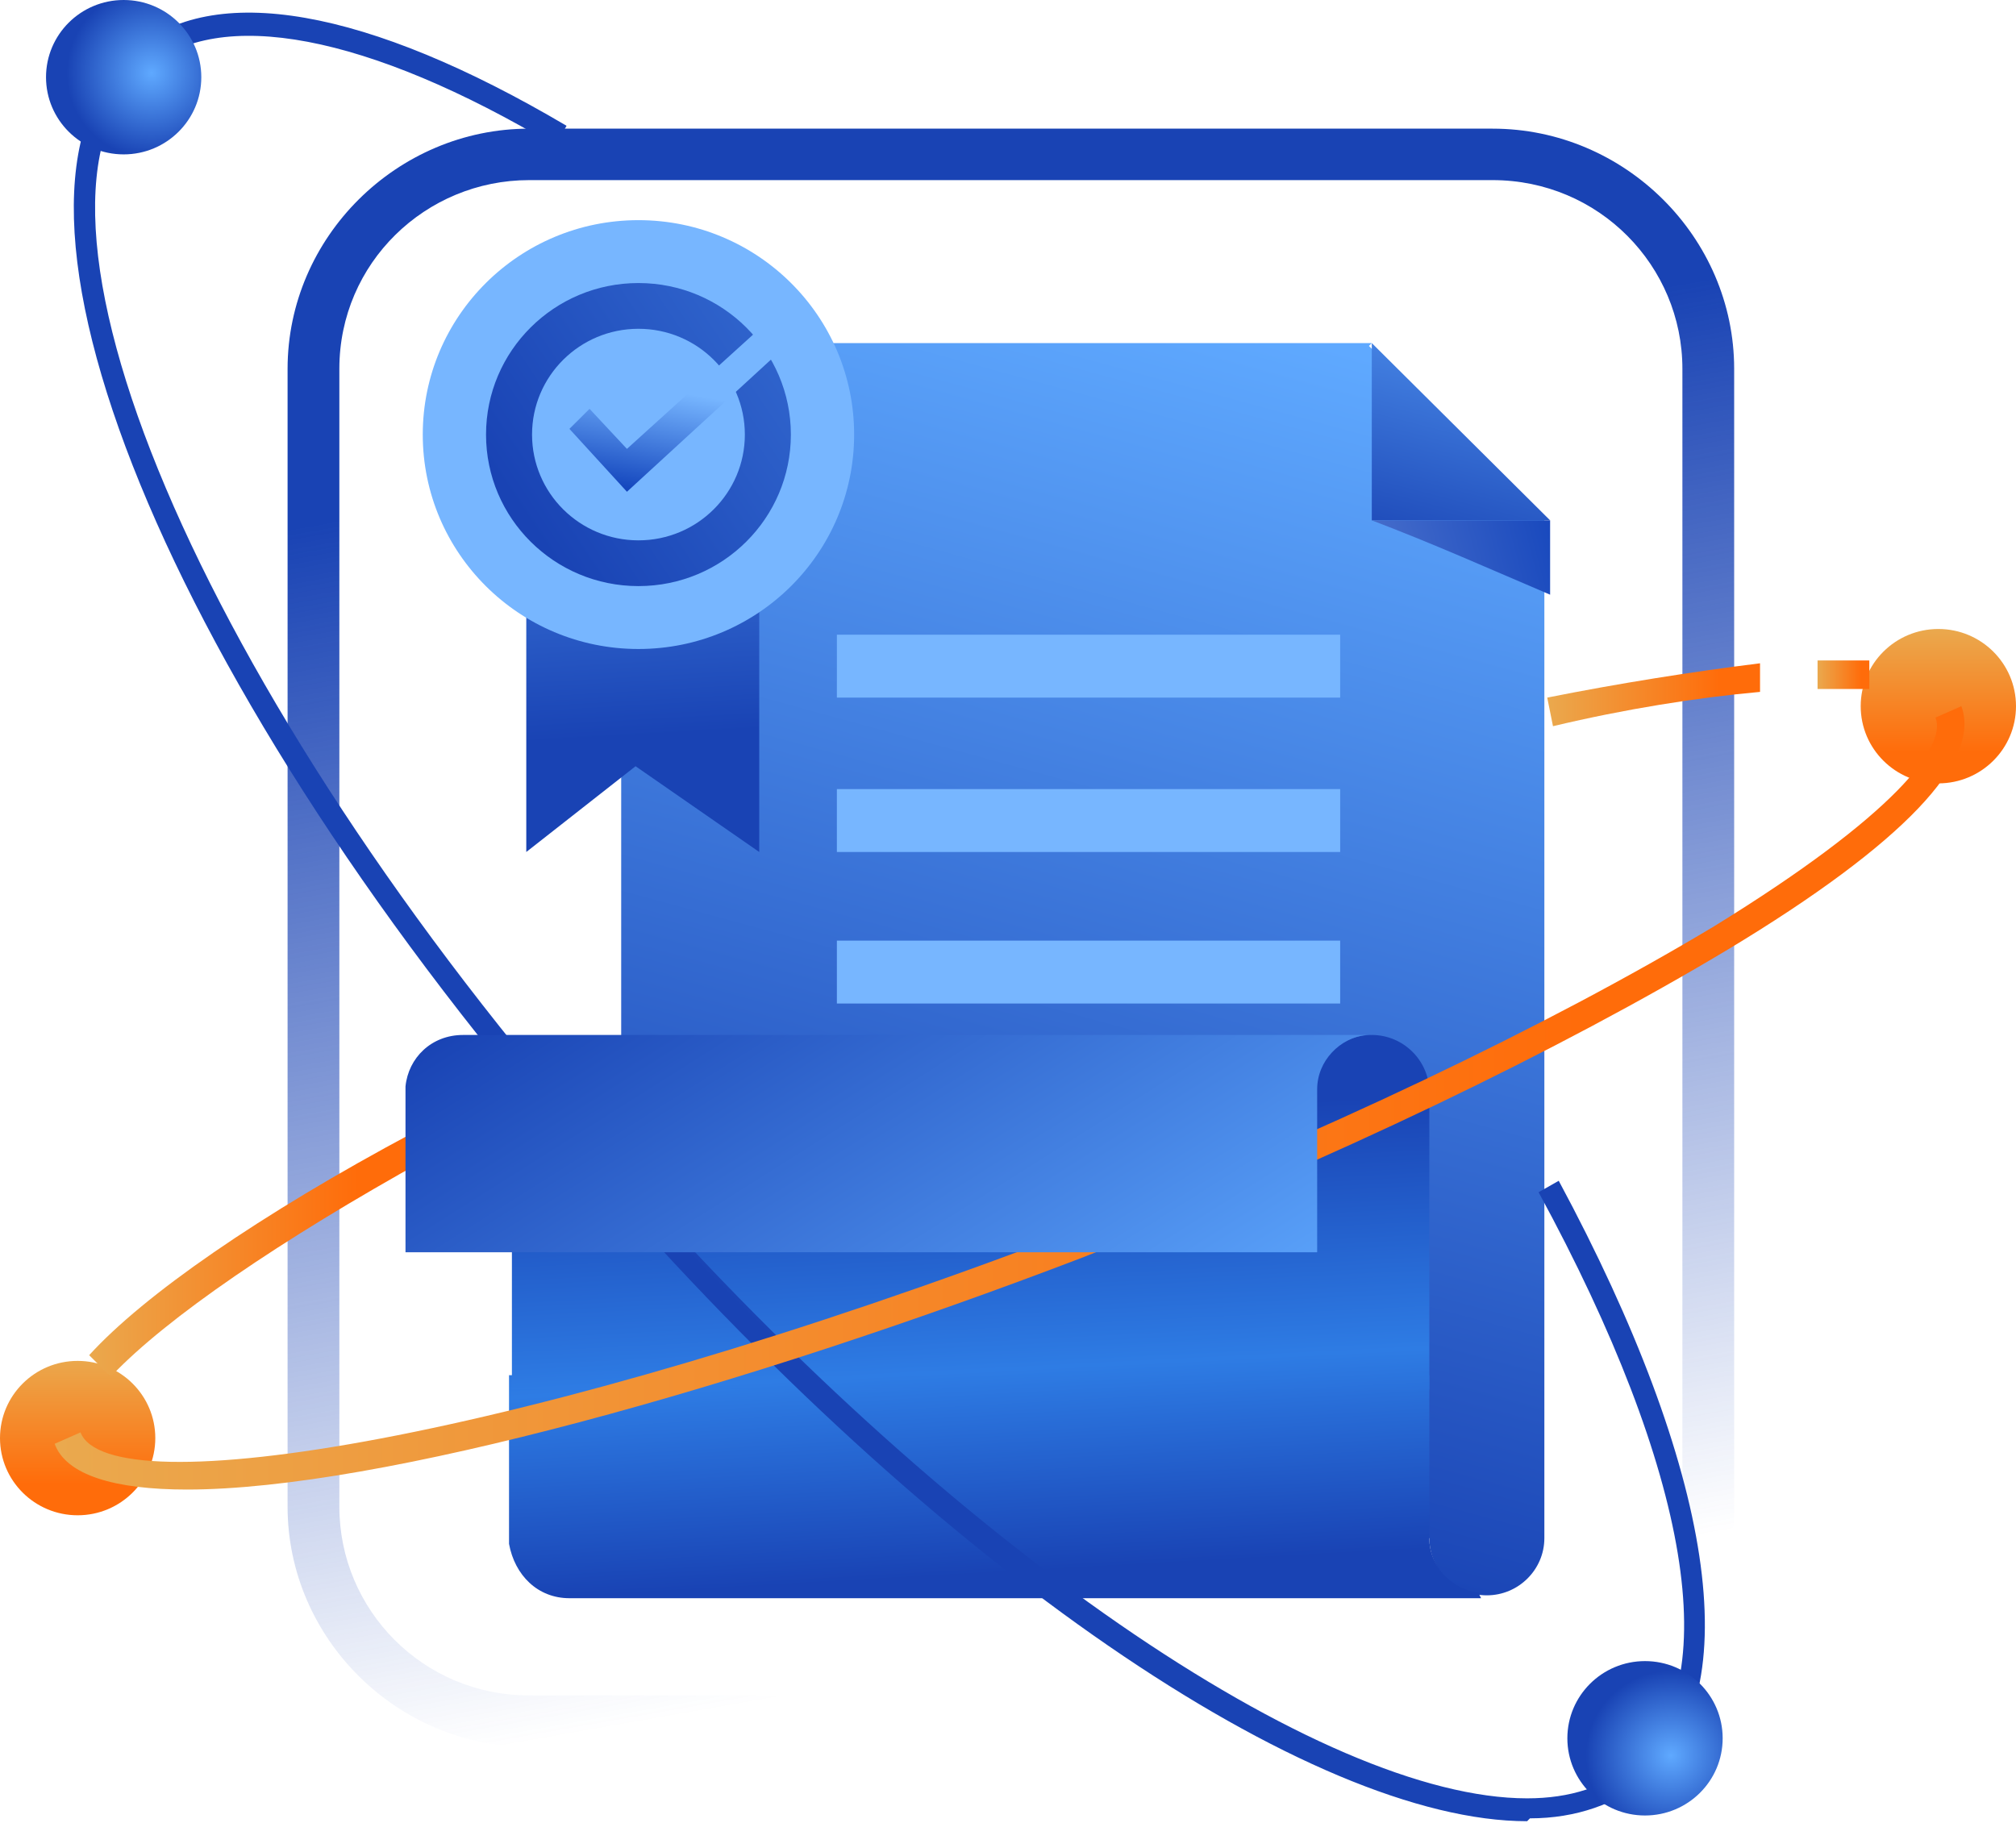 <svg width="115" height="104" viewBox="0 0 115 104" fill="none" xmlns="http://www.w3.org/2000/svg">
<g clip-path="url(#clip0_475_1491)">
<path d="M78.252 19.574H35.435V87.755H81.534C81.534 89.549 83.01 91.017 84.814 91.017C86.619 91.017 88.096 89.549 88.096 87.755V29.687L78.088 19.737L78.252 19.574Z" fill="url(#paint0_linear_475_1491)"/>
<path d="M78.252 19.574V29.687H88.424C84.978 26.261 81.698 22.999 78.252 19.574Z" fill="url(#paint1_linear_475_1491)"/>
<path d="M78.252 29.687H88.424V33.928C84.978 32.46 81.698 30.992 78.252 29.687Z" fill="url(#paint2_linear_475_1491)"/>
<path d="M84.487 91.181H32.482C30.678 91.181 29.365 89.876 29.037 88.082V78.458H81.534V87.755C81.534 89.386 82.846 90.691 84.322 90.854L84.487 91.181Z" fill="url(#paint3_linear_475_1491)"/>
<path d="M29.201 79.273V62.309H74.972C74.972 60.515 76.448 59.047 78.252 59.047C80.057 59.047 81.534 60.515 81.534 62.309V79.273H29.037H29.201Z" fill="url(#paint4_linear_475_1491)"/>
<path d="M43.31 48.608L36.255 43.715L30.021 48.608V30.665H43.31V48.608Z" fill="url(#paint5_linear_475_1491)"/>
<path d="M36.419 37.027C43.215 37.027 48.723 31.55 48.723 24.793C48.723 18.037 43.215 12.56 36.419 12.56C29.624 12.56 24.116 18.037 24.116 24.793C24.116 31.55 29.624 37.027 36.419 37.027Z" fill="#77B6FF"/>
<path d="M36.419 33.438C41.221 33.438 45.114 29.568 45.114 24.793C45.114 20.019 41.221 16.148 36.419 16.148C31.617 16.148 27.725 20.019 27.725 24.793C27.725 29.568 31.617 33.438 36.419 33.438Z" fill="url(#paint6_linear_475_1491)"/>
<path d="M36.419 30.828C39.772 30.828 42.489 28.126 42.489 24.793C42.489 21.46 39.772 18.758 36.419 18.758C33.067 18.758 30.35 21.46 30.35 24.793C30.35 28.126 33.067 30.828 36.419 30.828Z" fill="#77B6FF"/>
<path d="M35.763 28.056L32.482 24.467L33.63 23.325L35.763 25.609L43.145 18.921L44.294 20.226L35.763 28.056Z" fill="url(#paint7_linear_475_1491)"/>
<path d="M76.448 36.211H47.739V39.8H76.448V36.211Z" fill="#77B6FF"/>
<path d="M76.448 45.019H47.739V48.608H76.448V45.019Z" fill="#77B6FF"/>
<path d="M76.448 53.664H47.739V57.253H76.448V53.664Z" fill="#77B6FF"/>
<path d="M85.307 99.662H30.185C22.639 99.662 16.405 93.464 16.405 85.961V21.042C16.405 13.538 22.639 7.34 30.185 7.34H85.142C92.689 7.34 98.923 13.538 98.923 21.042V85.961C98.923 93.464 92.689 99.662 85.142 99.662H85.307ZM30.185 10.276C24.279 10.276 19.358 15.006 19.358 21.042V85.961C19.358 91.833 24.115 96.727 30.185 96.727H85.142C91.048 96.727 95.97 91.996 95.97 85.961V21.042C95.97 15.17 91.212 10.276 85.142 10.276H30.185Z" fill="url(#paint8_linear_475_1491)"/>
<path d="M4.429 86.45C6.876 86.45 8.859 84.479 8.859 82.046C8.859 79.614 6.876 77.642 4.429 77.642C1.983 77.642 0 79.614 0 82.046C0 84.479 1.983 86.45 4.429 86.45Z" fill="url(#paint9_linear_475_1491)"/>
<path d="M110.571 44.693C113.017 44.693 115 42.721 115 40.289C115 37.857 113.017 35.885 110.571 35.885C108.124 35.885 106.141 37.857 106.141 40.289C106.141 42.721 108.124 44.693 110.571 44.693Z" fill="url(#paint10_linear_475_1491)"/>
<path d="M87.111 103.904C74.808 103.904 53.481 89.549 33.795 66.877C9.515 39.31 -1.969 11.092 7.546 2.936C12.14 -1.142 20.999 0.489 32.318 7.177L31.662 8.319C20.999 1.957 12.468 0.326 8.367 3.915C-0.492 11.418 11.32 39.474 34.779 66.061C54.137 88.245 75.464 102.599 87.111 102.599C89.572 102.599 91.541 101.946 93.181 100.641C98.431 96.074 96.462 84.004 87.767 68.019L88.916 67.366C97.775 83.841 99.743 96.563 94.001 101.457C92.197 102.925 89.9 103.74 87.275 103.74L87.111 103.904Z" fill="url(#paint11_radial_475_1491)"/>
<path d="M93.837 103.577C96.284 103.577 98.267 101.606 98.267 99.173C98.267 96.741 96.284 94.769 93.837 94.769C91.391 94.769 89.408 96.741 89.408 99.173C89.408 101.606 91.391 103.577 93.837 103.577Z" fill="url(#paint12_radial_475_1491)"/>
<path d="M7.054 8.808C9.5 8.808 11.483 6.836 11.483 4.404C11.483 1.972 9.5 0 7.054 0C4.608 0 2.625 1.972 2.625 4.404C2.625 6.836 4.608 8.808 7.054 8.808Z" fill="url(#paint13_radial_475_1491)"/>
<path d="M6.234 78.458L5.086 77.316C8.203 73.891 14.765 69.323 23.623 64.593L24.444 66.061C15.913 70.791 9.515 75.195 6.398 78.458H6.234Z" fill="url(#paint14_linear_475_1491)"/>
<path d="M88.588 41.431L88.26 39.8C92.361 38.984 96.462 38.332 100.399 37.842V39.474C96.79 39.8 92.689 40.452 88.588 41.431Z" fill="url(#paint15_linear_475_1491)"/>
<path d="M103.68 39.31V37.679C104.665 37.679 105.649 37.679 106.633 37.679V39.31C105.813 39.31 104.665 39.31 103.68 39.31Z" fill="url(#paint16_linear_475_1491)"/>
<path d="M10.663 84.982C6.562 84.982 3.773 84.167 3.117 82.372L4.593 81.72C6.234 85.961 29.857 82.209 61.027 70.302C75.299 64.756 88.26 58.558 97.775 52.849C108.11 46.487 111.063 42.573 110.407 40.941L111.883 40.289C113.031 43.388 108.602 48.118 98.595 54.154C89.08 59.863 75.956 66.224 61.683 71.77C42.489 79.11 21.655 84.982 10.663 84.982Z" fill="url(#paint17_linear_475_1491)"/>
<path d="M77.924 59.047H26.412C24.608 59.047 23.295 60.352 23.131 61.983V71.444H75.136V62.146C75.136 60.515 76.448 59.21 77.924 59.047Z" fill="url(#paint18_linear_475_1491)"/>
</g>
<defs>
<linearGradient id="paint0_linear_475_1491" x1="71.69" y1="18.595" x2="49.129" y2="101.197" gradientUnits="userSpaceOnUse">
<stop stop-color="#5FA9FF"/>
<stop offset="0.8" stop-color="#1943B4"/>
</linearGradient>
<linearGradient id="paint1_linear_475_1491" x1="86.291" y1="13.538" x2="80.124" y2="37.37" gradientUnits="userSpaceOnUse">
<stop stop-color="#5FA9FF"/>
<stop offset="0.8" stop-color="#1943B4"/>
</linearGradient>
<linearGradient id="paint2_linear_475_1491" x1="71.526" y1="34.906" x2="95.296" y2="28.641" gradientUnits="userSpaceOnUse">
<stop offset="0.1" stop-color="#5D7FD1"/>
<stop offset="0.8" stop-color="#1042BB"/>
</linearGradient>
<linearGradient id="paint3_linear_475_1491" x1="55.449" y1="63.778" x2="57.071" y2="92.65" gradientUnits="userSpaceOnUse">
<stop stop-color="#1943B4"/>
<stop offset="0.5" stop-color="#2E7CE4"/>
<stop offset="0.9" stop-color="#1943B4"/>
</linearGradient>
<linearGradient id="paint4_linear_475_1491" x1="55.121" y1="63.778" x2="56.581" y2="92.65" gradientUnits="userSpaceOnUse">
<stop stop-color="#1943B4"/>
<stop offset="0.5" stop-color="#2E7CE4"/>
<stop offset="0.9" stop-color="#1943B4"/>
</linearGradient>
<linearGradient id="paint5_linear_475_1491" x1="35.271" y1="14.191" x2="37.217" y2="48.935" gradientUnits="userSpaceOnUse">
<stop stop-color="#5FA9FF"/>
<stop offset="0.8" stop-color="#1943B4"/>
</linearGradient>
<linearGradient id="paint6_linear_475_1491" x1="74.315" y1="-0.326" x2="18.734" y2="36.831" gradientUnits="userSpaceOnUse">
<stop stop-color="#5FA9FF"/>
<stop offset="0.8" stop-color="#1943B4"/>
</linearGradient>
<linearGradient id="paint7_linear_475_1491" x1="39.044" y1="18.269" x2="37.26" y2="28.385" gradientUnits="userSpaceOnUse">
<stop offset="0.2" stop-color="#77B6FF"/>
<stop offset="0.4" stop-color="#77B6FF"/>
<stop offset="1" stop-color="#1042BB"/>
</linearGradient>
<linearGradient id="paint8_linear_475_1491" x1="48.887" y1="3.915" x2="66.409" y2="103.286" gradientUnits="userSpaceOnUse">
<stop offset="0.2" stop-color="#1943B4"/>
<stop offset="0.9" stop-color="#1943B4" stop-opacity="0"/>
</linearGradient>
<linearGradient id="paint9_linear_475_1491" x1="4.593" y1="77.479" x2="4.593" y2="86.45" gradientUnits="userSpaceOnUse">
<stop stop-color="#EAA94E"/>
<stop offset="0.8" stop-color="#FF6C0A"/>
</linearGradient>
<linearGradient id="paint10_linear_475_1491" x1="110.57" y1="35.885" x2="110.57" y2="44.693" gradientUnits="userSpaceOnUse">
<stop stop-color="#EAA94E"/>
<stop offset="0.8" stop-color="#FF6C0A"/>
</linearGradient>
<radialGradient id="paint11_radial_475_1491" cx="0" cy="0" r="1" gradientUnits="userSpaceOnUse" gradientTransform="translate(45.183 55.088) rotate(-40.837) scale(19.245 62.496)">
<stop stop-color="#5FA9FF"/>
<stop offset="0.8" stop-color="#1943B4"/>
</radialGradient>
<radialGradient id="paint12_radial_475_1491" cx="0" cy="0" r="1" gradientUnits="userSpaceOnUse" gradientTransform="translate(95.314 100.152) rotate(90) scale(6.035 6.07)">
<stop stop-color="#5FA9FF"/>
<stop offset="0.8" stop-color="#1943B4"/>
</radialGradient>
<radialGradient id="paint13_radial_475_1491" cx="0" cy="0" r="1" gradientUnits="userSpaceOnUse" gradientTransform="translate(8.646 4.169) rotate(44.836) scale(6.053 6.052)">
<stop stop-color="#5FA9FF"/>
<stop offset="0.8" stop-color="#1943B4"/>
</radialGradient>
<linearGradient id="paint14_linear_475_1491" x1="4.922" y1="71.444" x2="24.28" y2="71.444" gradientUnits="userSpaceOnUse">
<stop stop-color="#EAA94E"/>
<stop offset="0.8" stop-color="#FF6C0A"/>
</linearGradient>
<linearGradient id="paint15_linear_475_1491" x1="88.26" y1="39.8" x2="100.563" y2="39.8" gradientUnits="userSpaceOnUse">
<stop stop-color="#EAA94E"/>
<stop offset="0.8" stop-color="#FF6C0A"/>
</linearGradient>
<linearGradient id="paint16_linear_475_1491" x1="103.68" y1="38.495" x2="106.797" y2="38.495" gradientUnits="userSpaceOnUse">
<stop stop-color="#EAA94E"/>
<stop offset="0.8" stop-color="#FF6C0A"/>
</linearGradient>
<linearGradient id="paint17_linear_475_1491" x1="3.117" y1="62.636" x2="112.047" y2="62.636" gradientUnits="userSpaceOnUse">
<stop stop-color="#EAA94E"/>
<stop offset="0.8" stop-color="#FF6C0A"/>
</linearGradient>
<linearGradient id="paint18_linear_475_1491" x1="62.504" y1="84.004" x2="35.005" y2="40.473" gradientUnits="userSpaceOnUse">
<stop stop-color="#5FA9FF"/>
<stop offset="0.8" stop-color="#1943B4"/>
</linearGradient>
<clipPath id="clip0_475_1491">
<rect width="115" height="103.904" fill="white"/>
</clipPath>
</defs>
</svg>
